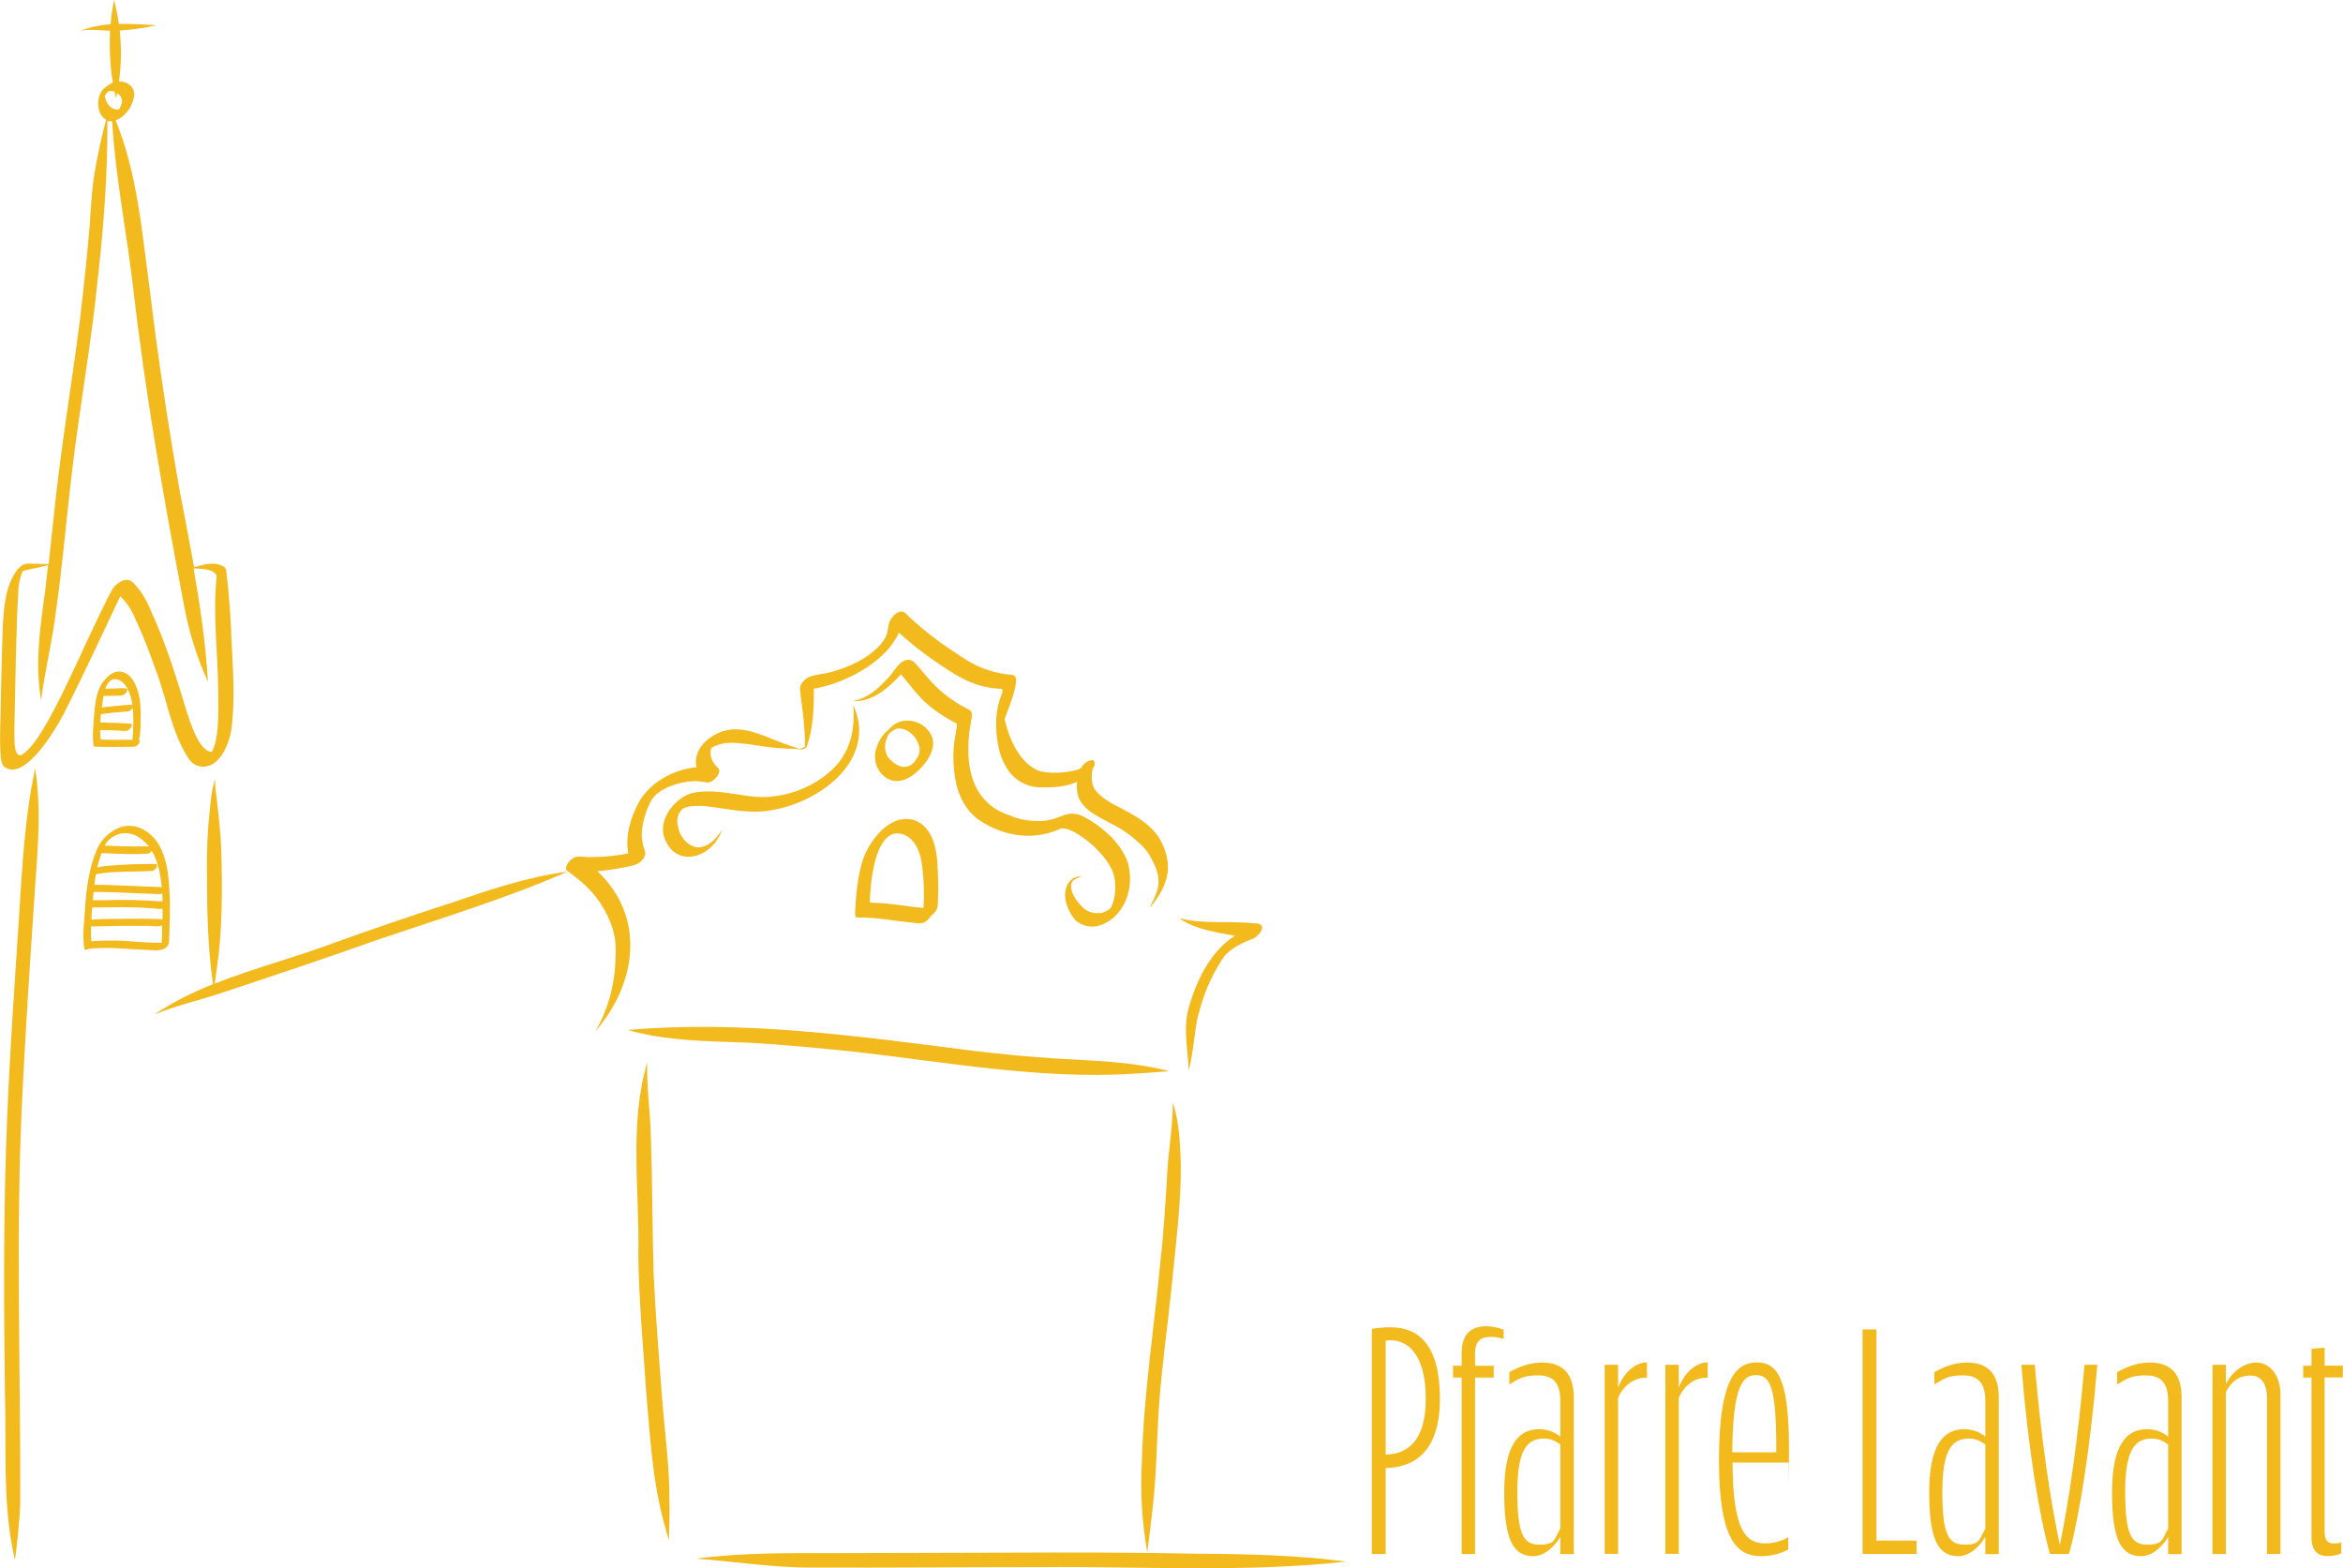 <?xml version="1.0" encoding="UTF-8"?>
<svg xmlns="http://www.w3.org/2000/svg" id="Ebene_1" version="1.1" viewBox="0 0 1607 1075.6">
  <defs>
    <style>
      .st0 {
        fill: #f2ba1d;
      }
    </style>
  </defs>
  <g id="Ebene_2">
    <g id="Pfarre_Lavant">
      <path class="st0" d="M308.3,619.6c-26.2,8.5-52.3,17.4-78.2,26.7-27.1,10.2-55.7,17.6-82.8,28.3.6-3.8,1.2-9.5,1.5-10.8,3.8-26.4,3.7-53.1,3-79.7-.5-14.5-2.3-29-4-43.4-.3-2.2-.3-4.4,0-6.6-2.8,7-3.1,14.7-4,22.1-1.5,14.7-2.2,29.5-1.8,44.3,0,24.9.5,49.8,4.1,74.5-14.2,5.6-27.8,12.5-40.5,20.9,14.5-6.1,29.9-9.5,44.8-14.4,36.4-12.1,72.8-24.2,108.9-37.1,43.6-14.8,87.7-28.1,130-46.6-27.9,3.6-54.5,12.8-80.9,21.8Z"></path>
      <path class="st0" d="M158.6,433c-.8-15-1.6-25.9-3.4-41.4,0-1-.6-1.9-1.3-2.6-6-4.4-14-1.7-20.8-.1-3.2-17.9-6.7-35.8-10.1-53.6-8-45.7-14.9-91.6-20.4-137.7-5.3-38.8-8.4-78.6-23.3-115.1,4.1-1.4,7.6-5,9.8-8.5,1.9-3.9,4.2-8.8,2.1-13-2-3.7-5.8-5.2-9.6-5.1,1.6-11.6,1.8-23.3.5-35,8.5-.5,17-1.7,25.4-3.6-8.5-.4-17.3-1.1-26-.9C80.7,10.9,79.6,5.4,78.3,0c-1.2,5.5-2,11.1-2.4,16.7-7.1.4-14.1,1.9-20.8,4.4,6.7-1.2,13.6-.3,20.4,0-.6,11.9,0,23.8,1.9,35.6-1.6.6-3,1.5-4.2,2.6h0c-3.8,2-5.5,6.3-5.8,10.4-.4,4.5,1.2,10.2,5.4,12.4-3,11.2-5.5,22.5-7.5,33.9-2.4,13.2-2.9,26.7-3.9,40.1-1.8,21.2-4.1,42.3-6.6,63.5-5.8,45.5-13.6,90.6-18.1,136.2-1.2,10.4-2.2,20.7-3.3,31.1-5,0-10.1-.4-15.2-.3-2.8.5-5,2.5-6.7,4.6-7.9,11-8.8,25.2-9.6,38.3-.6,16.3-.9,32.7-1.3,49,0,13-1.1,26-.2,39,.3,2.8.3,5.8,2.2,8.1,13.8,11.6,35.8-25.7,41.1-36,12.7-24.8,28.3-58.7,38.8-80.7,6.1,6.1,8.2,10.5,11.6,18.4,4.7,10.2,8.7,20.7,12.4,31.3,8,20.2,10.6,42.8,22.6,61.2,4.6,7.4,13.4,7.9,19.6,2.1,5.5-5.2,8.2-13,9.8-20.2,3.2-22.7,1-45.8,0-68.6ZM71.7,66.3c.4-1,1-2,1.8-2.8.8-1.2,2.9-1.5,5.1-.6.3,1.5.6,3.1.9,4.6.3-1.2.5-2.5.8-3.7,1,.7,1.8,1.5,2.5,2.4,1.6,4,1.1,3.3-.7,8.2h0c0,.1-.3.4-.3.4l-.2.2h-.2c-1.9.3-1.8.3-4-.7l-.8-.3c-1.3-.9-2.4-2.1-3.2-3.6-.7-1.3-1.2-2.7-1.5-4.2ZM145.5,515.7c-8.9-.2-14.7-19-18.5-31.1-5.7-18.8-11.5-37.6-19.1-55.6-3.8-8.4-6.8-17.3-12.4-24.6-2-2.3-3.9-5.2-6.8-6.5-4.5-1-8.6,2.3-11.3,5.6-20.2,37.4-46.1,106.5-63.2,114.5-5,.5-4.3-10.9-4.3-20.8.8-31.2.9-62.5,2.8-93.8.3-3.9,1.2-7.7,2.7-11.3l.3-.5h0c1.7-.6,11-2.3,17.3-4-.7,6.3-1.4,12.6-2.2,19-3.4,24.3-6.9,49.3-2.6,73.7,2.6-20.8,7.9-41.2,10.3-62,4.3-29.6,6.7-59.4,10.2-89,5.3-46.9,14-93.3,18.6-140.2,4-35.3,6.5-70.8,6.4-106.3.3.1.5.2.8.3.8.1,1.6.1,2.4,0,2.3,38,9.8,75.4,14.3,113.1,8.3,73.1,21.1,145.6,34.8,217.9,3.3,18.5,8.9,36.4,16.6,53.5-1.5-26.1-5.3-52-9.8-77.7,1.3,0,2.7,0,3.3.1s1.8.1,2.8.2c2.2.1,6.1,1.1,7,1.8,1.2.7,2.6,2.1,2.7,3v.3c-2.9,27,1.1,54,1.1,81.1.2,14.8.3,30.8-4.5,39.5Z"></path>
      <path class="st0" d="M860.4,633.3c-17.5-2-34.9.8-51.6-3.6,7.8,5.8,17.5,8,26.9,10,3.8.8,7.6,1.4,11.4,2-16.9,10.7-26.5,30.7-31.8,49.5-4,14.1-.5,28.6,0,42.8,3.2-11.3,4.2-29,6.4-37.2,4.2-16,8.2-25.4,16.4-38.6,2.6-4.6,9.4-10.2,21.6-14.5,4.8-2.6,10.2-10.4.8-10.5Z"></path>
      <path class="st0" d="M788.6,622.6c10.9-13.2,16.3-25.5,9.3-42.3-5.7-14.4-20.5-21.6-33.5-28.3-3.1-1.7-10.4-5.7-13.8-11.1h0c-.4-.8-.8-1.6-1.1-2.5-.3-1.2-.6-2.5-.7-3.8,0-3.8.1-5.3.7-7.4,1.5-2.3,2.2-4.6.1-5.9-3.8.2-6.4,2.4-8.1,5.4-.5.3-1.1.6-1.7.9s-1,.4-1.3.5c-6.1,1.7-19.4,3.1-26.9.2-11.9-5.4-19.1-20.1-22.6-35.1,3.2-8.8,7.2-17.4,8-26.8.1-1.9-1.3-3.5-3.2-3.6-.1,0-.3,0-.4,0-4.3-.4-8.6-1.2-12.7-2.3-12.5-3.5-19.5-8.9-30.2-16-10.6-7.2-20.5-15.2-29.7-24.1-2.3-2-5.5-.5-7.4,1.4-5.7,5.4-3.3,10.2-6.1,15.4-1.9,3.4-4.4,6.3-7.4,8.8-8.7,7.9-22,13.1-32.6,15.6-6.1,1.4-13.7,1-17.4,7.1-.9,1.1-1.3,2.6-1.2,4,.6,7,1.8,14,2.5,21.1.3,5.7,1.4,13,.7,18.7-.2,0-.5.2-.7.2-1,.3-2.1.6-3.1.9-3.6-1.2-7.2-2.5-10.8-3.8-12-4.2-24-11.1-37.1-9.3-12.1,1.8-25.5,12.7-22.5,25.7-15.5,1.5-30.8,9.8-38.9,22.9-6.1,10.7-10.2,23.9-7.9,36.2-8.1,1.6-16.3,2.5-24.5,2.5-5.6.3-6.5-.8-11.6-.1-3.1,1.3-6,4.1-6.6,7.5,0,.6,0,1.3.5,1.8,2.1,1.5,4.2,3.1,6.2,4.7,10.6,7.9,18.8,18.5,23.7,30.7,4.2,10.7,3.9,17.4,3.4,28.6-.8,16.2-5.4,32.1-13.5,46.2,29.6-34.6,33.4-79.6,1.2-109.7,6.2-.5,12.4-1.4,18.5-2.7,5.1-.9,11-1.7,13.6-6.9,1.6-2.3.3-4.7-.4-7-1.1-4.6-1.3-5.9-1.2-9,0-9.4,4.9-20.7,7.1-23.8,3.2-5.1,12-10.2,24.2-12,6.5-.8,8-.2,14,.6.9-.1,1.7-.4,2.5-.8,2.7-1.7,5.7-4.6,5.3-8-.8-1.5-2.2-2.4-3.2-3.8-2.6-3.4-3.5-7.8-2.3-10.9.7-.6,1-1.2,6.5-2.9,10.1-2.8,26.7,2.1,41.4,2.9,3.9.3,7.8.4,11.7.4-.4.1-.8.2-1.2.4,2.5-.3,5.9.7,7.2-2.1,4.4-12.6,4.9-26.3,4.8-39.6,17.4-2.6,48.7-16.4,58.3-38.4,7.4,6.7,15.3,13,23.5,18.7,9.1,6.2,18.3,12.8,28.9,16.5,5.5,2.3,15.5,3.3,18.6,3.5,0,.8,0,1.6,0,2.5-.3.6-.6,1.2-.8,1.9-3.1,7.8-3.9,16.1-3.3,24.4,0,0,0,.2,0,.3,0,.8.1,1.6.2,2.3.7,8,2.6,16.2,7.1,23,5,8.3,14.2,13.3,23.9,13,8.1.2,16.7-.4,24.1-3.8-.2,2-.2,4,0,5.9.9,12,13.5,17.4,22.8,22.5,8,3.9,13.7,7.8,21.1,14.8,5.1,5,6.6,8.1,9.4,14.1,2.1,5,2.9,8.5,2.5,13.2-.5,5.2-3.5,10.6-6.1,16.2Z"></path>
      <path class="st0" d="M588.7,494.6c-.7-3.8-1.8-7.5-3.5-11,.6,6.1.4,12.2-.6,18.2-1.1,6.3-3.4,12.3-6.8,17.6-7.3,11.7-25.4,24.2-46.6,26.7-17.7,2.8-35.1-5.8-54.7-2.6-12.3,2.3-24.5,16.9-21.3,29.6,7.1,23.5,33.6,15.7,40-4-4.8,7.5-9.5,11.5-15.9,12.1-5.3.2-12.5-5.4-14.1-13.5-.7-3.6-.9-3.4-.4-7.1.3-1,.5-1.6.6-1.9-.2.5-.1.3,0-.1v-.2q0,0,0,0s0,.1,0,.2v-.2c.3-.5.5-.9.8-1.2s.7-1,1.2-1.6c.2-.2.4-.5.6-.7l.6-.4c1.9-1.1,5.8-1.9,12.1-1.8,10.1.4,28.2,5,41.8,3.8,30.7-2.2,71.6-26.7,66.3-61.8Z"></path>
      <path class="st0" d="M774.2,594c-1.8-7.5-6.5-14-11.6-19.6-5.6-5.4-11.8-10.4-18.8-14-2.9-1.7-6.2-2.5-9.5-2.4-4.8.5-8.9,3.3-13.6,4.1-5.6,1.7-18.1,1.6-27.5-2.6-29.4-9.3-32.4-39.1-26.7-67.5.1-1.5.3-3.2-.7-4.4-1-1.1-2.5-1.4-3.7-2.2-8.2-4.3-15.6-9.8-22-16.4-4.6-4.7-8.4-10.1-13.1-14.8-.8-.8-1.8-1.3-2.9-1.6-7-.7-10.1,7.2-14.2,11.5l-.7.8c-7.3,7.7-12.9,13.3-24.3,16,13.3.7,24.4-9,33.1-18.4,3.4,3.7,12.5,16.4,19.4,21.6,5.8,4.8,12.2,8.8,18.9,12.2.3,2.4-2,11.5-2.2,16.8-.5,6.9-.1,13.8,1,20.6,1.9,11.5,7.3,22.8,17.3,29.3,16.8,10.8,36.6,13.8,55,5.3,7.4-1.9,26.6,12.7,34,25.8,6,9.8,3.2,24.8.2,28.7-.9,1.1-2,1.9-5.8,3.3-4.7.6-9.1-.1-12.7-3.3-4.9-4.7-9.4-11-8.3-16.5.5-2.7,3.3-4,6.6-5,1-.3,0-.1-.4-.2-1.7,0-3.3.4-4.8,1.2-2.7,1.7-4.6,4.4-5.2,7.6-1.7,7.5,1.8,15.5,6.6,21.2,4.4,4,10.6,5.4,16.3,3.7,16.9-5.3,23.9-24.6,20.2-40.9Z"></path>
      <path class="st0" d="M638.7,504.3c-4.2-9.3-17.3-13.3-25.7-7.1-1.4,1-2.7,2.2-3.8,3.5-3.2,2.6-5.7,6-7.2,9.9-4.5,9.3-.7,21.2,9.5,24.6,8.2,2.1,15.9-3.6,21.1-9.5,5-5.6,9.7-13.9,6.2-21.4ZM629.7,518.7c-3.2,5.4-5,6.9-9.7,7.3-5,0-9.8-5.1-11.4-7.4-2.1-4.6-1.8-7.5-.9-10.8,1.6-4.4,2-4.9,5.3-7.1.7-.4,1.4-.7,2.2-1,4.7-.5,8.7,1.7,12.2,5.9,1.7,1.9,3.5,7,3.3,8-.2,3.4,0,2.5-1,5.1h0Z"></path>
      <path class="st0" d="M643.1,593.5c-.7-11.2-3.1-24.8-14.2-30.3-16.8-7.1-32,12-37,26.2-3.6,11.5-4.8,23.7-5.4,35.8,0,.7,0,1.4,0,2.2,0,1,.7,1.8,1.6,1.9.2,0,.4,0,.5,0,11.8-.2,21.7,1.8,35,3.3,3.4,0,7.2,1.6,10.4,0,1.9-1.1,3.5-2.7,4.6-4.6,1.1-.7,2-1.6,2.8-2.6,2.4-2.8,1.7-6.7,2-10.1.3-7.2.1-14.3-.4-21.5ZM629.7,622.4c-9.7-1.2-19.3-2.8-29.1-3.2-1.3,0-2.6-.1-4-.2.6-22.6,5.4-41.6,14.1-46.2,5.3-3.3,18.1-.9,21.4,18.4,1.5,10.4,2,21,1.3,31.5-1.2-.1-2.4-.2-3.7-.4Z"></path>
      <path class="st0" d="M794.4,732.9c-23.5-5.1-47.6-5.5-71.4-7-17.1-1.1-36-2.9-55.5-5.2-78.5-10-157.7-21.2-237-14.3,26.8,7.6,55,7.7,82.7,8.7,23.4,1.3,48.6,3.7,74.3,6.4,62.6,7.1,125.4,18.7,188.5,15,8.7-.5,17.3-1.2,26-1.8-2.5-.7-5-1.3-7.6-1.8Z"></path>
      <path class="st0" d="M459.1,1024.1c-.3-21.8-3.3-43.3-5-65-2-26.4-4.4-56.3-5.8-85.5-.9-31.5-.8-62.9-1.9-94.4-.4-16.8-3-33.6-2.5-50.5-12.6,42.9-5.1,88.3-6.1,132.3.5,32.1,3.4,64,5.6,96,2.5,28.8,4.1,57.8,11.6,85.8,1.1,4.5,2.4,9.1,3.7,13.6.5-10.7.6-21.5.4-32.2Z"></path>
      <path class="st0" d="M804.4,756.4c0,15.9-2.9,31.8-3.8,47.7-1.2,20.4-2.4,40.8-4.7,61-4.3,45.7-11.5,91-12.7,137-1.2,20.9,0,41.9,3.7,62.5,1.3-10.2,2.6-20.4,3.7-30.6,2.8-23.9,2.7-48.1,4.5-72.1,2-26.6,5.8-53,8.5-79.5,2.7-28,6.5-56,6.3-84.2-.6-14-.9-28.4-5.5-41.8Z"></path>
      <path class="st0" d="M821,1065.6c-44-.9-88.1-.9-132.2-.7-37.5,0-74.9.3-112.4.3-32.9,0-66.6-.5-99,3.8,26.7,1.9,53.2,6.3,80.3,6.1,52.2.2,104.5-.3,156.7-.3,69.8-.6,139.8,3.9,209-3.8-33.7-4.4-68.1-5.2-102.4-5.4Z"></path>
      <path class="st0" d="M94.8,507.5c.3-.3.5-.6.7-.9,1.3-5.7.8-11.8,1-17.6-.1-6.2-.7-12.6-3.2-18.4-3.9-10.1-13-13.9-20.8-5.1-7.3,7.6-7.3,19-8.3,28.9-.3,5.4-.9,10.9-.1,16.2h0c-.2.7,0,1.3,1,1.5,8.8.3,17.5.2,26.3.1,2.2.1,5.2-2.6,4.3-4.8h-.8ZM70.9,477.3c4.5-.2,9.1.1,13.4-.5,1.5-.7,3.6-2.7,2.8-4.5-3.8-.7-7.9,0-11.8,0-1,0-2.1,0-3.1.2.6-2.3,2-4.4,3.8-5.9.9-.7,1.7-.9,4.1-.7,6.6,1.4,9.7,10.5,10.8,17.6-4.2-.4-8.6.6-12.9.8-2.7.5-5.6.4-8.2,1.1.4-3,.8-5.8,1.2-8.1ZM90.9,507.4c-7.2-.2-14.6.2-21.8-.2-.3-2.2-.4-4.3-.4-6.5,4.4,0,8.7.2,13.1.4,2.2-.1,4.7,1,6.6-.6,1.2-.7,3.4-4,.9-4.2-5.6-.3-11.1-.6-16.7-.7-1.2,0-2.5,0-3.8,0,0-1.9.2-3.9.4-5.8,3.8-.6,9.7-1.1,13.9-1.5,2.1-.4,4.7.2,6.5-1.2.6-.5,1.1-1,1.5-1.6,0,.8.2,1.6.2,2.2.3,6.5.1,13-.4,19.4h0Z"></path>
      <path class="st0" d="M108.3,578.2c-7.8-11.3-20.8-16.1-32.5-7.2-4.5,3.2-8,7.8-9.9,13-4.7,11.5-6.4,24-7.4,36.3-.4,9.5-2.5,22-.4,31,.8.2,1.7,0,2.4-.5,1.3,0,2.7-.4,3.9-.4,13.1-.9,23.7.7,36.6,1.1,4.6,0,10.5,1.5,13.8-2.6.8-1.1,1.3-2.4,1.2-3.7.3-8.4.5-16.9.6-25.3-.6-14.1-.7-29.4-8.3-41.7ZM74.6,576.2c4.9-5,15-8,24.4,1,1.1,1,2.2,2.1,3.1,3.3-3.5-.2-7.2.2-10.7,0-6,0-12-.2-18-.5-.5,0-1,0-1.5,0,.6-1.5,1.6-2.8,2.7-3.9h0ZM65.8,599.6c10.6-2.3,26.6-1.5,39-2.3,1.5-.4,4.7-4.4,1.9-4.7-11.3-.2-22.6.3-33.9,1.3-2,.2-4.1.6-6.1,1.1.8-3.4,1.8-6.7,3-9.9,10.7.4,21.5,1.1,32.1.3.9-.4,1.6-1.1,2.3-1.8,4.1,6.7,6,15.6,6.8,24.8-15-.4-30-1.4-45-1.6-.4,0-.8,0-1.2.2.3-2.6.7-5,1-7.2h0ZM64.1,611.7c15.3,0,30.7,1.2,46,1.5.4,0,.8-.2,1.2-.4,0,1.8.2,3.6.2,5.4-.9,0-1.8,0-2.7-.1-9-.6-18.1-1-27.1-.9-6,0-12.1.3-18.1.2.2-1.9.4-3.8.6-5.7ZM102.9,622.9c3.2-.2,6.1,1.1,8.6.2,0,2.5,0,4.9,0,7.3-7.8-.3-15.5-.4-23.2-.3-8.5.3-17.1-.1-25.6.7.1-2.8.3-5.5.5-8.4,13.3-.1,26.6-.6,39.8.5ZM111,646.6c-5.7,0-15.3-.4-20.3-.9-7.3-.7-14.6-.8-21.9-.5-2,.3-4.2,0-6.2.5-.2-3.1-.2-6.6-.2-10.3,12.2-.3,24.4-.5,36.6-.4,3.6-.4,9,1.1,12.2-.3,0,2.2,0,4.4-.1,6.4,0,1.8,0,3.6-.2,5.4Z"></path>
      <path class="st0" d="M24.2,526.7c-7.3,33.8-9,68.3-11.2,102.7-3.4,52.1-7.1,104.2-8.8,156.3-1.9,57-1.5,114-.8,170.9,1,34.4-1.4,69.2,4.8,103.3.6,3.4,1.3,6.8,2,10.2,1.8-13,3.1-26,3.7-39.1.3-93.1-3.3-186.2,1.4-279.2,2.1-43.1,4.9-86.1,7.8-129.1,1.9-31.9,6-64.2,1-96Z"></path>
      <path class="st0" d="M940.9,1065.8v-154.4c4.2-.7,8.5-1.1,12.8-1.1,19.6,0,33.9,12.5,33.9,48.8s-17.2,47.3-37.2,47.7v59h-9.5ZM950.4,919.5v78.1c15-.2,27.5-9.5,27.5-38.1s-10.8-40.3-24.4-40.3c-1,0-2.1,0-3.1.2h0Z"></path>
      <path class="st0" d="M1011.7,944.8v121h-9.2v-121h-5.9v-8.1h5.9v-8.4c0-13.6,6.6-18.7,16.9-18.7,4.1,0,8.1.9,11.9,2.4v6.4c-2.9-1.1-5.9-1.6-9-1.5-6.4,0-10.6,2.6-10.6,11.4v8.4h12.8v8.1h-12.8Z"></path>
      <path class="st0" d="M1070.2,1054.1c-5.5,8.8-12.3,13.2-18.5,13.2-13.9,0-20-11.4-20-43.8s9.7-43.3,24-43.3c5.3,0,10.4,1.8,14.5,5.1v-24.2c0-11.9-4.4-17.8-15-17.8s-12.8,2-20,6.2v-8.4c7.5-4.2,14.7-6.6,22.4-6.6,14.3,0,21.8,7.7,21.8,23.8v107.6h-9.2v-11.7ZM1070.2,1048.4v-57.6c-3.1-2.6-7-4.1-11-4.2-11.9,0-18.5,7.7-18.5,36.5s4,36.3,15,36.3,10.1-3.3,14.5-11Z"></path>
      <path class="st0" d="M1100.6,1065.8v-129.8h9.2v15.8c4.4-11.7,12.8-17.4,19.8-17.4v10.5c-7.3-.4-15.6,4-19.8,13.9v106.9h-9.2Z"></path>
      <path class="st0" d="M1142.2,1065.8v-129.8h9.2v15.8c4.4-11.7,12.8-17.4,19.8-17.4v10.5c-7.3-.4-15.6,4-19.8,13.9v106.9h-9.2Z"></path>
      <path class="st0" d="M1208,1067.3c-16.5,0-29-10.8-29-65.8s11.4-67.1,26-67.1,22,12.3,22,59-.2,6.8-.2,9.7h-38.5c.2,48.4,9.9,55.4,22.4,55.4,5.6,0,11-1.4,15.8-4.2v8.4c-5.7,3.1-12.1,4.6-18.6,4.6ZM1188.2,996.1h30.1v-2.6c0-42.2-4.2-50.4-13.9-50.4-9,0-15.9,7-16.3,53h0Z"></path>
      <path class="st0" d="M1277.5,911.8h9.5v144.8h27.5v9.2h-37v-154Z"></path>
      <path class="st0" d="M1361.7,1054.1c-5.5,8.8-12.3,13.2-18.5,13.2-13.9,0-20-11.4-20-43.8s9.7-43.3,24-43.3c5.3,0,10.4,1.8,14.5,5.1v-24.2c0-11.9-4.4-17.8-15-17.8s-12.8,2-20,6.2v-8.4c7.5-4.2,14.7-6.6,22.4-6.6,14.3,0,21.8,7.7,21.8,23.8v107.6h-9.2v-11.7ZM1361.7,1048.4v-57.6c-3.1-2.6-7-4.1-11-4.2-11.9,0-18.5,7.7-18.5,36.5s4,36.3,15,36.3,10.1-3.3,14.5-11Z"></path>
      <path class="st0" d="M1406,1065.8c-7.3-26.2-15-72.2-19.6-129.8h9.2c4.4,51.5,11,95,17.2,123.6,5.9-28.6,12.5-72.2,16.9-123.6h8.8c-4.8,57.6-12.3,103.6-19.4,129.8h-13.2Z"></path>
      <path class="st0" d="M1487.1,1054.1c-5.5,8.8-12.3,13.2-18.5,13.2-13.9,0-20-11.4-20-43.8s9.7-43.3,24-43.3c5.3,0,10.4,1.8,14.5,5.1v-24.2c0-11.9-4.4-17.8-15-17.8s-12.8,2-20,6.2v-8.4c7.5-4.2,14.7-6.6,22.4-6.6,14.3,0,21.8,7.7,21.8,23.8v107.6h-9.2v-11.7ZM1487.1,1048.4v-57.6c-3.1-2.6-7-4.1-11-4.2-11.9,0-18.5,7.7-18.5,36.5s4,36.3,15,36.3,10.1-3.3,14.5-11Z"></path>
      <path class="st0" d="M1526.7,954.5v111.3h-9.2v-129.8h9.2v13.2c5.1-9.9,13.6-14.7,21.1-14.7s16.3,7,16.3,22v109.3h-9.2v-106.3c0-10.8-4-16.1-11.4-16.1s-12.5,3.5-16.7,11Z"></path>
      <path class="st0" d="M1597.1,1067.3c-7.5,0-11.7-3.5-11.7-13.2v-109.3h-5.7v-8.1h5.7v-11.7l9-.7v12.3h12.5v8.1h-12.5v105.8c0,6.6,2.6,8.1,6.6,8.1,1.6,0,3.3-.2,4.8-.7v7.5c-2.8,1.2-5.8,1.8-8.8,1.8Z"></path>
    </g>
  </g>
</svg>
